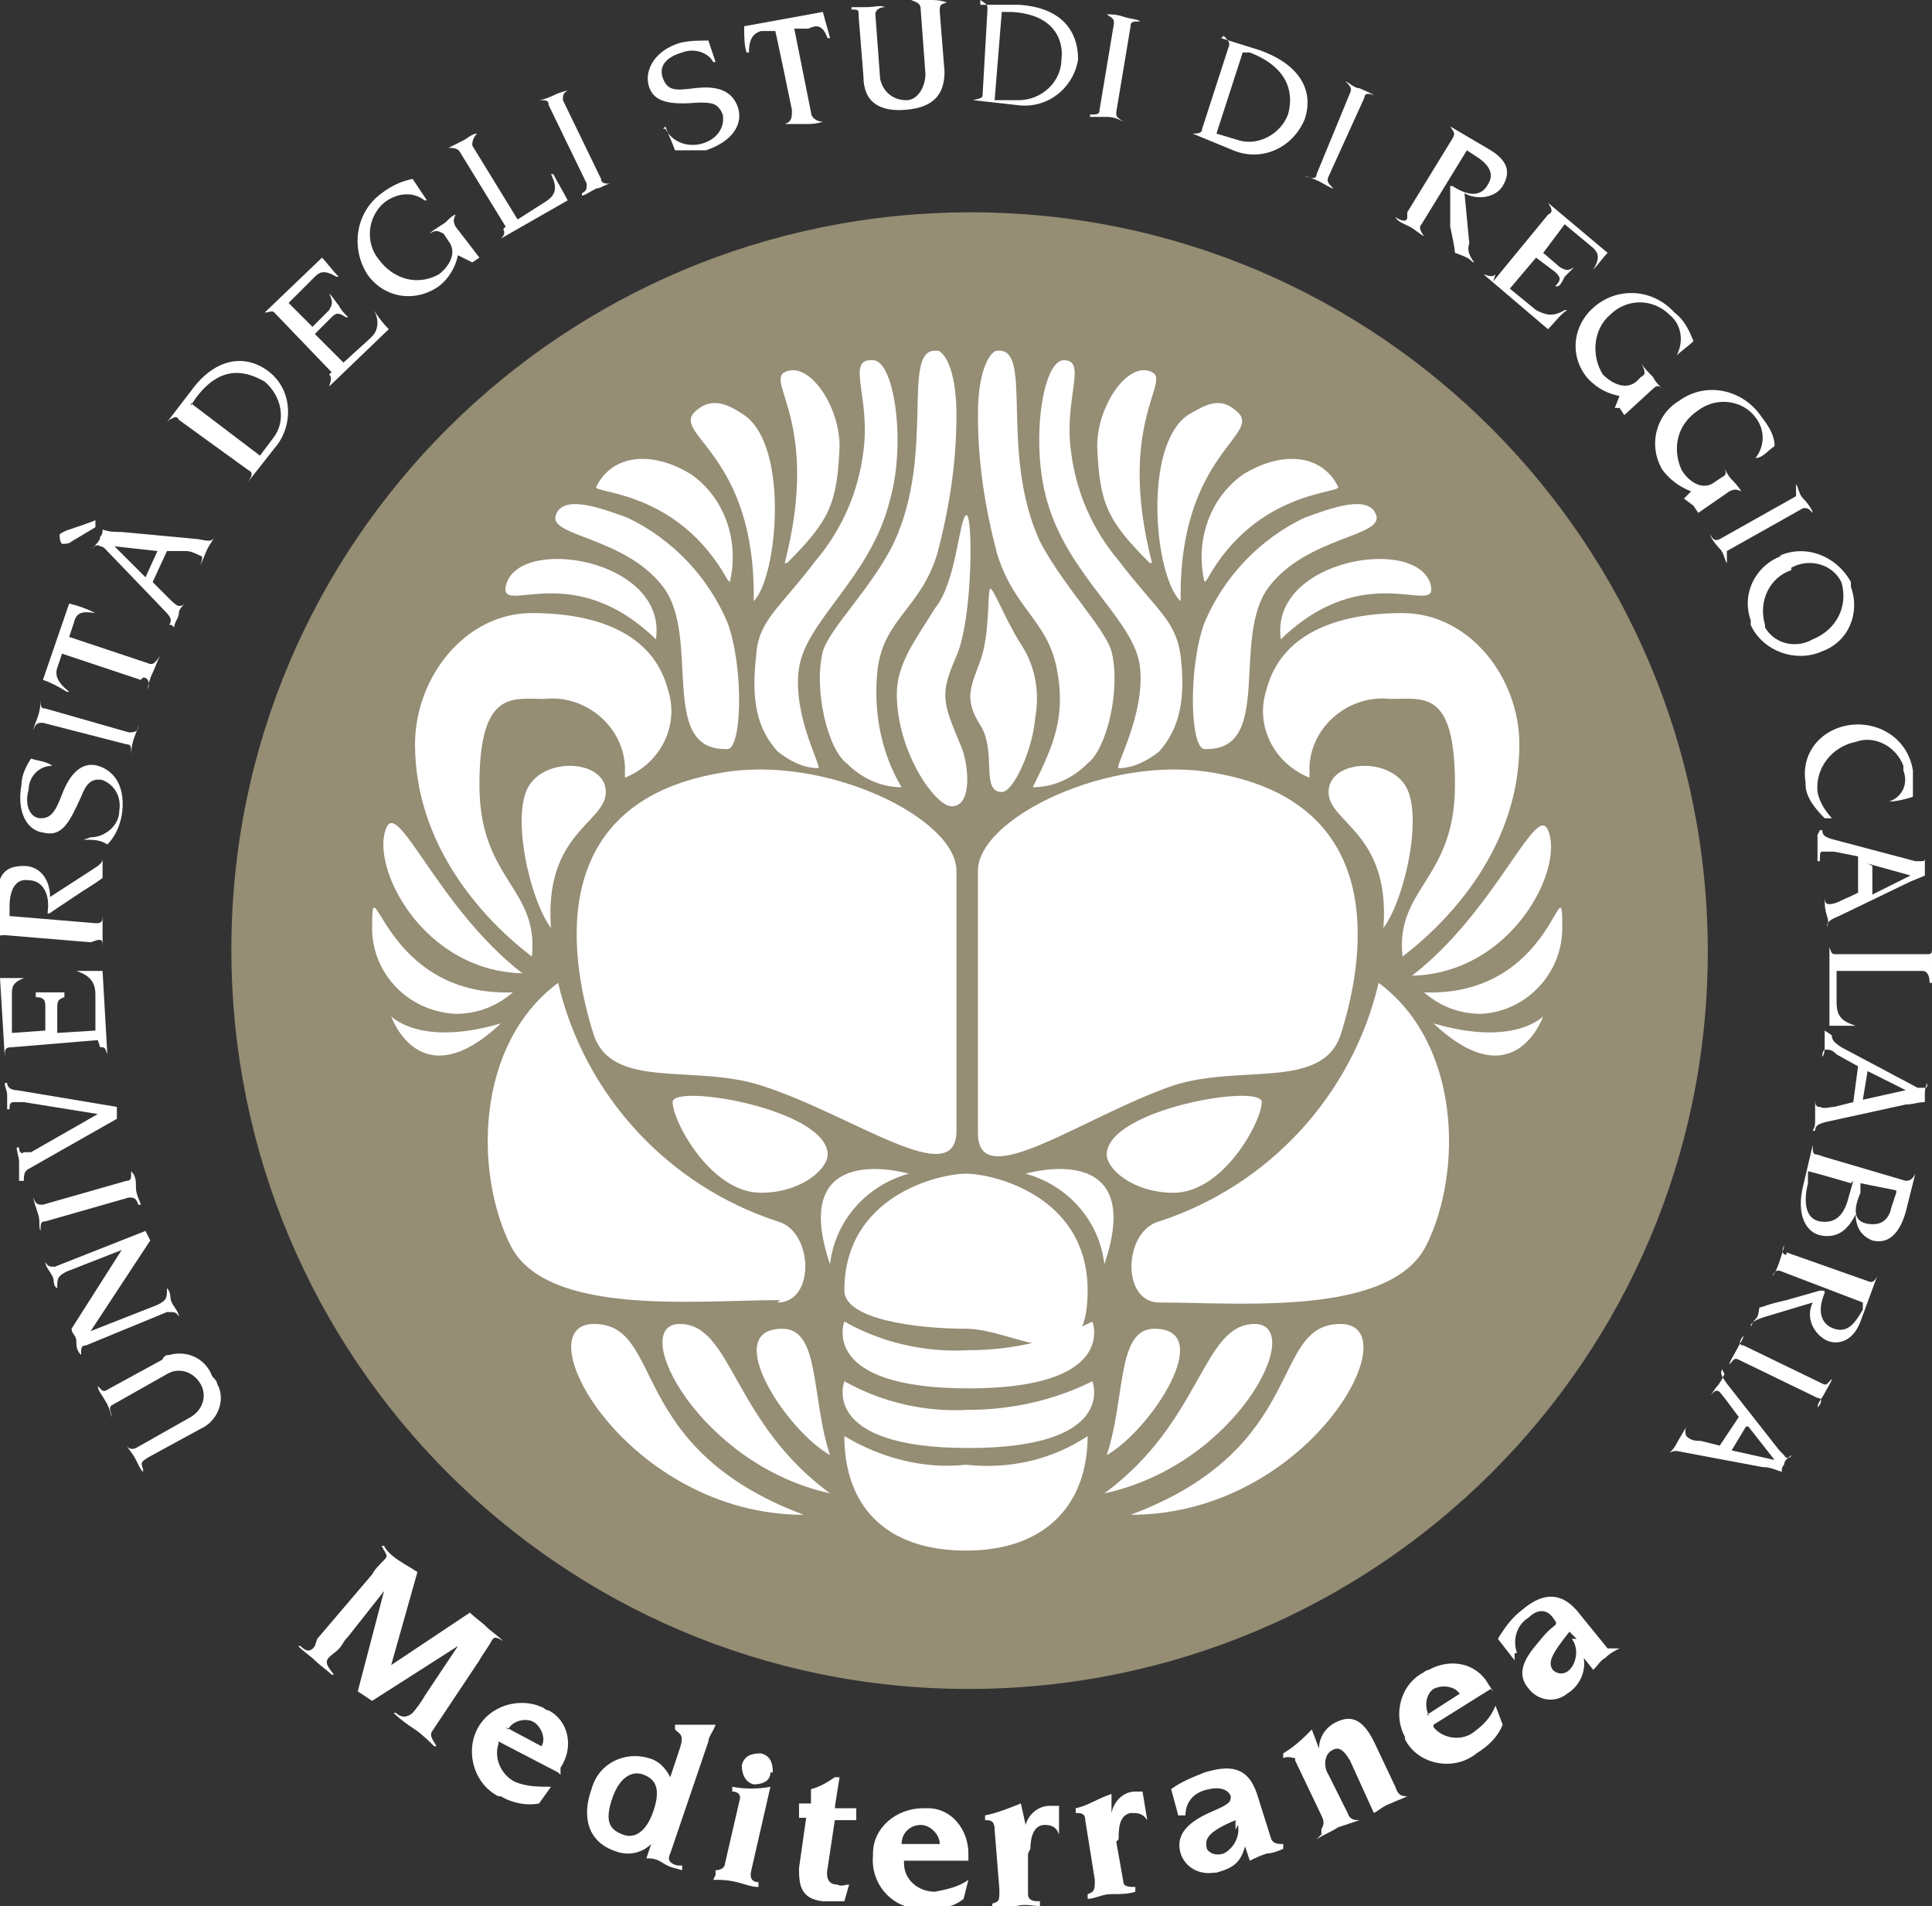 <?xml version="1.0" encoding="UTF-8"?>
<svg id="Livello_1" data-name="Livello 1" xmlns="http://www.w3.org/2000/svg" version="1.1" viewBox="0 0 81 79.9">
  <rect x="0" y="0" width="81" height="79.9" fill="#333333" stroke="none"/>
  <defs>
    <style>
      .cls-1 {
        fill-rule: evenodd;
      }

      .cls-1, .cls-2, .cls-3 {
        stroke-width: 0px;
      }

      .cls-1, .cls-3 {
        fill: #fff;
      }

      .cls-2 {
        fill: #958d74;
      }
    </style>
  </defs>
  <g id="OBJECTS">
    <g>
      <path class="cls-2" d="M9.7,39.8c0-17.1,13.9-30.9,31-30.9,17.1,0,30.9,13.9,30.9,31,0,17.1-13.9,30.9-31,30.9-17.1,0-30.9-13.9-30.9-31,0,0,0,0,0,0"/>
      <g>
        <path class="cls-1" d="M15.6,38.9c0,1.9,1.5,3.5,3.5,3.6.9,0,1.7-.3,2.4-.9-5.5.2-5.9-5.7-5.9-2.7"/>
        <path class="cls-3" d="M39.9,33.8c-.7,0-2.3-2.3-2.3-4.7,0-1.3.8-2.3,1.6-3.6.9-1.1,1-3.7,1.3-3.9s.3,4.3-.4,5.9-.6,1.9.2,3.8c.3.7.5,2.5-.4,2.5"/>
        <path class="cls-3" d="M42,33.2c.5,0,1.3-1.8,1.4-3.1.2-1.1,0-2.2-.6-3.1-.7-1.1-1.2-2.5-1.3-2.3s0,1.9-.4,3-.7,1.6,0,2.7,0,2.8.9,2.8"/>
        <path class="cls-3" d="M40.5,49.2c1.1,0,5.1.9,5.1,4.9s-3,1.6-5.1,1.6-5.1-.4-5.1-1.6c0-4,4-4.9,5.1-4.9"/>
        <path class="cls-1" d="M65.5,38.9c0,1.9-1.5,3.5-3.4,3.6-.9,0-1.7-.3-2.4-.9,5.5.2,5.8-5.7,5.8-2.7"/>
        <path class="cls-3" d="M40.6,56.6c1.8,0,3.6-.4,5.2-1.2,0,0,1.1,2.8-5.2,2.8s-5.2-2.8-5.2-2.8c1.6.9,3.4,1.3,5.2,1.2"/>
        <path class="cls-3" d="M40.6,59.1c1.8,0,3.6-.4,5.2-1.2,0,0,1.1,2.8-5.2,2.8s-5.2-2.8-5.2-2.8c1.6.9,3.4,1.3,5.2,1.2"/>
        <path class="cls-3" d="M40.5,65c-3.4,0-5.1-1.9-5.1-4.8,1.5.9,3.3,1.4,5.1,1.2,1.8.2,3.6-.2,5.1-1.2,0,2.8-1.7,4.8-5.1,4.8"/>
        <path class="cls-1" d="M21.9,40.8c-3.5-2.7-5.2-7.3-5.7-6.1-.7,1.6,1.5,6,5.7,6.1"/>
        <path class="cls-3" d="M41,47.5v-11c0-2.2,5.5-4.9,9.9-4.1,7.6,1.3,6.2,8.2,5.3,11-.8,2.3-4.2,1.2-7,2.1-3.8,1.3-8.2,4.6-8.2,2"/>
        <path class="cls-3" d="M40.1,47.5v-11c0-2.2-5.5-4.9-9.9-4.1-7.6,1.3-6.2,8.2-5.3,11,.8,2.3,4.2,1.2,7,2.1,3.8,1.2,8.2,4.5,8.2,1.9"/>
        <path class="cls-3" d="M31.9,50c1.7,0,2.8-1,2.8-1.6,0-1.9-6.5-3-6.5-2.2s1.6,3.8,3.7,3.8"/>
        <path class="cls-3" d="M32.6,54.6c1.6,0,1.5-3,0-3.4-4.6-1.5-8.1-5.3-9.2-10-3.5,2.6-3.5,8-2,11s7.8,2.3,11.3,2.3"/>
        <path class="cls-1" d="M34.8,53c-1.8-5.3,3.3-3.8,3.3-3.8-1.8.5-3.1,2-3.3,3.8"/>
        <path class="cls-3" d="M39.2,14.7c-1.4,0,0,4.3-1.7,8-.9,1.9-2.7,3.6-3,4.6-.4,1.6.2,4.1,1,4.7.6.6,1.4,1,2.3,1-.9-1.5-1.2-3.3-1-5,.3-2.1,1.8-2.5,2.5-4.8.5-1.9.8-3.8.8-5.8,0-2.1-.6-2.7-.8-2.7"/>
        <path class="cls-3" d="M33,23.6c1.8-1.8,2.1-2.5,2.2-4.9,0-1.7-1.3-3.6-2.3-3.1-.8.4,1.5,2.2,0,8"/>
        <path class="cls-3" d="M31.6,25.2c.1-6.3-3.6-7-2.4-8,.7-.6,1.4-.2,2,.2,1.9,1.3,1.4,6.8.4,7.8"/>
        <path class="cls-3" d="M30.5,24.3c-2.1-3.8-5.7-3.6-5.5-3.9.7-1.4,2.4-1.5,4-.5,1.4,1,2,2.8,1.6,4.5"/>
        <path class="cls-1" d="M27.5,26.8c-3.5-3.4-6.5-1-6.3-2.2.4-2.2,6.8-1.2,6.3,2.2"/>
        <path class="cls-3" d="M26.2,32.6c1.5-.6,2.3-2.2,1.8-3.7-.6-2.3-2.9-3.2-5.7-3.2s-4.9,2.7-4.9,5.5c0,4.2,2.8,7.3,4.9,8.9.3-2.9-2.2-3.2-2.2-7.2s1.4-3.6,2.7-3.6c1.7-.2,3.3,1.1,3.4,2.8,0,.2,0,.4,0,.6"/>
        <path class="cls-3" d="M23.1,38.9c-.9-1.2-1.7-4.8-.9-6s3.2-1,3.2.3-2.6,1.7-2.3,5.7"/>
        <path class="cls-3" d="M49.2,50c-1.7,0-2.8-1-2.8-1.6,0-1.9,6.5-3,6.5-2.2s-1.6,3.8-3.7,3.8"/>
        <path class="cls-3" d="M48.6,54.6c-1.6,0-1.5-3,0-3.4,4.6-1.5,8.1-5.3,9.2-10,3.5,2.6,3.5,8,2,11s-7.8,2.4-11.2,2.4"/>
        <path class="cls-1" d="M46.3,53c1.8-5.3-3.3-3.8-3.3-3.8,1.8.5,3.1,2,3.3,3.8"/>
        <path class="cls-3" d="M41.9,14.7c1.4,0,0,4.3,1.7,8,1,1.9,2.7,3.6,3,4.6.4,1.6-.2,4.1-1,4.7-.6.6-1.4,1-2.3,1,.9-1.8,1.4-3,1-5s-1.8-2.5-2.5-4.8c-.5-1.9-.8-3.8-.8-5.8,0-2.1.6-2.7.8-2.7"/>
        <path class="cls-3" d="M44.6,15.1c1,0,0,1.6.3,3.8.2,1.7.9,3.3,2,4.6,1.6,2.1,2.4,2.5,2.6,4,.2,1.7,0,3-.9,4-.5.4-1.1.7-1.7.7-.2,0,1.1-2.2.9-4.2s-3-3.8-3.9-7c-.7-2.4-.2-5.9.7-5.9"/>
        <path class="cls-3" d="M48.2,23.6c-1.8-1.8-2.1-2.5-2.2-4.9,0-1.7,1.3-3.6,2.3-3.1.8.4-1.5,2.2,0,8"/>
        <path class="cls-3" d="M49.5,25.2c-.1-6.3,3.6-7,2.3-8-.7-.6-1.3-.2-2,.2-1.9,1.3-1.4,6.8-.3,7.8"/>
        <path class="cls-3" d="M50.6,24.3c2.1-3.8,5.7-3.6,5.5-3.9-.7-1.4-2.4-1.5-4-.5-1.4,1-2,2.8-1.6,4.5"/>
        <path class="cls-3" d="M50.6,31.4c2.8,0,1-4.7,2.6-6.8s4.8-2.1,4.5-3-1.9-.3-3,.1c-1.9.9-3.4,2.5-4.2,4.4-.7,1.9-.6,5.3,0,5.3"/>
        <path class="cls-1" d="M53.7,26.8c3.5-3.4,6.5-1,6.3-2.2-.4-2.2-6.8-1.2-6.3,2.2"/>
        <path class="cls-3" d="M54.9,32.6c-1.5-.6-2.3-2.2-1.8-3.7.6-2.3,2.9-3.2,5.7-3.2s4.9,2.7,4.9,5.5c0,4.2-2.8,7.3-4.9,8.9-.3-2.9,2.2-3.2,2.2-7.2s-1.3-3.6-2.7-3.6c-1.7-.2-3.3,1.1-3.4,2.8,0,.2,0,.4,0,.6"/>
        <path class="cls-3" d="M58,38.9c.9-1.2,1.7-4.8.9-6s-3.2-1-3.2.3,2.6,1.7,2.3,5.7"/>
        <path class="cls-1" d="M59.2,40.9c3.5-2.7,5.2-7.3,5.7-6.1.7,1.6-1.5,6-5.7,6.1"/>
        <path class="cls-1" d="M60.1,42.9c3.4,1,4.6-.3,4.6-.3,0,0-1.2,3.5-4.6.3"/>
        <path class="cls-1" d="M21,42.9c-3.4,1-4.6-.3-4.6-.3,0,0,1.2,3.5,4.6.3"/>
        <path class="cls-3" d="M30.4,31.4c-2.8,0-1-4.7-2.6-6.8s-4.8-2.1-4.5-3,1.9-.3,3,.1c1.9.9,3.4,2.5,4.2,4.4.7,1.9.6,5.3,0,5.3"/>
        <path class="cls-3" d="M36.5,15.1c-1,0,0,1.6-.3,3.8-.2,1.7-.9,3.3-2,4.6-1.6,2.1-2.4,2.5-2.5,4-.2,1.8,0,3,.9,4,.5.4,1.1.7,1.7.7.2,0-1.1-2.2-.8-4.2s3-3.8,3.8-7c.7-2.4.2-5.9-.7-5.9"/>
        <path class="cls-1" d="M48.4,55.7c2.6,0-.1,4.2-2,5.3.8-2.4.4-5.3,2-5.3"/>
        <path class="cls-1" d="M46.3,62.6c4.1-3,4.1-7.1,6.3-7.1s-.7,5.9-6.3,7.1"/>
        <path class="cls-1" d="M47.4,63.5c7.5-2.8,5.8-8,8.8-8s-1.3,8-8.8,8"/>
        <path class="cls-1" d="M32.8,55.7c-2.6,0,.1,4.2,2,5.3-.8-2.4-.4-5.3-2-5.3"/>
        <path class="cls-1" d="M34.8,62.6c-4.1-3-4.1-7.1-6.3-7.1s.8,5.9,6.3,7.1"/>
        <path class="cls-1" d="M33.7,63.5c-7.5-2.8-5.8-8-8.8-8s1.4,8,8.8,8"/>
      </g>
      <path class="cls-3" d="M13.2,69c-.2.3-.4.2-.6,0h-.1c.3.3.5.4.7.6.2.2.5.4.7.6h.1c-.4-.5-.4-.6,0-.9s.3-.4.6-.7l1.5-1.9h0l-1.1,4.2.6.4,3.6-2.3h0l-1.4,2.1c-.1.2-.4.6-.5.7s-.4.3-.7,0h-.1c.3.3.6.5.9.7s.6.5.8.7h.1c-.1-.2-.3-.4-.2-.6l2-3c.1-.2.4-.6.5-.8s.2-.2.5,0h0c-.3-.3-.5-.4-.7-.6-.2-.2-.5-.4-.7-.6l-3.3,2.2,1.1-3.9c-.3-.2-.5-.3-.8-.5s-.5-.4-.6-.6h-.1c.2.4.3.4.1.6s-.4.4-.5.6l-2.3,2.7Z"/>
      <path class="cls-1" d="M23.5,74.4v-.3c.6-.9.3-2-.5-2.4,0,0-.1,0-.2-.1-1-.5-2.3-.1-2.8.9-.5,1-.1,2.3.9,2.8,0,0,0,0,.1,0,.5.3,1.1.4,1.6.3l.5-.7c-.5,0-1,0-1.5-.2-.6-.3-.9-1-.7-1.6,0,0,0,0,0-.1l2.5,1.3ZM21.3,72.5c.2-.4.8-.5,1.1-.3.3.2.5.7.3,1l-1.5-.8Z"/>
      <path class="cls-1" d="M28.4,78.2c-.4-.1-.4-.3-.3-.5l1.6-4.7c0-.2.2-.4.3-.7-.6,0-1.1,0-1.7,0v.2c.2.2.4.2.2.8l-.4,1.2c-.2-.4-.5-.7-.9-.8-1-.3-2.1.2-2.4,1.3,0,0,0,0,0,0-.4,1.1-.2,2.2,1,2.6.5.2,1.1.1,1.5-.3h0l-.2.6c.2,0,.4,0,.7.2s.5.2.8.3v-.2ZM25.7,75.3c.3-.8.8-1.1,1.3-.9s.7.6.4,1.5-.8,1.2-1.3,1-.8-.5-.4-1.6"/>
      <path class="cls-1" d="M29.9,78.8c.3,0,.6,0,1,.1s.6.2.9.2v-.2c-.2,0-.4-.1-.3-.5l.8-3.5c-.5.1-1.1.1-1.6,0v.2c.2,0,.4.1.3.4l-.6,2.6c0,.2-.2.3-.4.3,0,0,0,0,0,0v.2ZM32.4,74.3c0-.4-.1-.7-.5-.8-.4,0-.7.1-.8.5,0,.3.1.7.5.8,0,0,0,0,0,0,.3,0,.7-.1.7-.5,0,0,0,0,0,0"/>
      <path class="cls-3" d="M33.8,76.2l-.3,2.1c0,.6,0,1.3,1,1.4.3,0,.6,0,.9,0l.2-.7c-.2,0-.3.1-.5,0-.3,0-.5-.2-.4-.7l.3-2h.9c0,.1,0-.5,0-.5h-.9c0-.1.2-1.3.2-1.3h-.2c-.3.2-.6.4-1,.5v.6c0,0-.5,0-.5,0v.6c0,0,.3,0,.3,0Z"/>
      <path class="cls-1" d="M40.6,78v-.3c0-1-.7-1.9-1.7-1.9,0,0-.2,0-.2,0-1.1,0-2.1.8-2.1,1.9,0,0,0,0,0,.1-.1,1.1.7,2.1,1.8,2.2.1,0,.2,0,.4,0,.6,0,1.1,0,1.6-.4l.2-.8c-.4.3-.9.4-1.4.5-.7,0-1.3-.5-1.3-1.2,0,0,0,0,0-.1h2.9ZM37.8,77.3c0-.5.4-.8.8-.8s.8.4.8.8h-1.6Z"/>
      <path class="cls-3" d="M43.2,77.5c0-.4.1-1,.6-1,.3,0,.5.1.6.4h0v-1.2h-.4c-.5,0-.9.4-1,.8h0l-.2-.9c-.5.2-1,.4-1.5.5v.2c.2,0,.4,0,.4.4l.2,2.5c0,.5,0,.5-.3.6v.2c.3,0,.6,0,1-.1s.7,0,1,0v-.2c-.2,0-.5,0-.5-.3v-1.7Z"/>
      <path class="cls-3" d="M46.9,77.1c0-.4,0-1,.5-1.1.3,0,.5,0,.7.3h0l-.2-1.2h-.3c-.5,0-.9.4-1,.9h0v-.8c-.6.2-1,.5-1.5.6v.2c.2,0,.4,0,.4.3l.4,2.5c0,.4,0,.5-.3.6v.2c.3,0,.6-.2,1-.2s.7,0,1-.1v-.2c-.2,0-.5,0-.5-.2l-.3-1.7Z"/>
      <path class="cls-1" d="M49.5,76.1h.2c0-.6.4-1,1-1.1.4-.1.8,0,.9.3,0,.2,0,.3-.7.6s-1.7.8-1.4,1.8c.2.6.8.9,1.4.8,0,0,0,0,.1,0,.7-.2,1-.4,1.2-1.1h0l.2.6c.2-.1.4-.2.7-.3.2,0,.5-.1.7-.2v-.2c-.2,0-.4,0-.5-.2,0,0,0,0,0,0l-.6-1.9c-.4-1.2-1.2-1.2-2.2-.9-.5.2-1,.4-1.4.7l.3,1.1ZM51.9,76.5c.1.5-.2,1-.6,1.2-.3.1-.6,0-.7-.2,0,0,0,0,0,0-.1-.4,0-.7,1.2-1.2v.4Z"/>
      <path class="cls-3" d="M55.2,77.1c.3-.2.6-.3.9-.5.3-.1.6-.2.9-.3h0c-.2,0-.4,0-.5-.3l-.8-1.6c-.2-.3-.2-.8.1-1s.5-.1.8.4l1,2.2c.2-.1.4-.3.7-.4.2-.1.5-.2.7-.3h0c-.3,0-.4-.1-.5-.4l-.9-1.9c-.5-1-1-1.1-1.6-.8-.4.2-.7.6-.7,1.1h0l-.3-.8c-.4.4-.7.7-1.2,1v.2c.2-.1.4,0,.5,0,0,0,0,0,0,.1l1.1,2.3c.2.4,0,.5,0,.6v.2Z"/>
      <path class="cls-1" d="M62.6,70.9l-.2-.3c-.5-.9-1.6-1.1-2.5-.6,0,0-.1,0-.2.1-1,.5-1.3,1.8-.8,2.7,0,0,0,0,0,.1.5,1,1.8,1.3,2.7.8,0,0,.2-.1.3-.2.5-.3.9-.7,1.1-1.2l-.3-.8c-.2.5-.5.8-.9,1.1-.5.4-1.3.3-1.7-.2,0,0,0,0,0-.1l2.4-1.5ZM59.9,71.9c-.2-.4-.1-.9.2-1.1.4-.2.9-.1,1.1.2l-1.4.9Z"/>
      <path class="cls-1" d="M63.5,69.3h.1c-.2-.6,0-1.2.5-1.5.3-.3.7-.4,1,0s.1.2-.4.8-1.3,1.4-.6,2.2c.4.5,1.1.6,1.6.2,0,0,0,0,0,0,.5-.3.8-.9.7-1.5h0l.4.5c.2-.2.3-.4.5-.5.2-.2.4-.3.6-.4h0c-.1,0-.4,0-.5,0,0,0,0,0,0,0l-1.3-1.6c-.8-.9-1.6-.6-2.3,0-.4.3-.7.7-1,1.2l.7.9ZM65.9,68.7c.3.4.2,1-.1,1.3-.2.2-.5.2-.7,0,0,0,0,0,0,0-.2-.3-.1-.6.7-1.6l.3.3Z"/>
      <path class="cls-3" d="M6,61.6c-.1-.3-.1-.3.2-.5l2.2-1.2c.7-.3,1.1-1.2.7-1.9,0-.1-.1-.2-.2-.3-.3-.8-1.1-1.1-1.8-.9-.1,0-.2,0-.3.2l-2.2,1.2c-.3.2-.3.1-.5-.1h0c0,.2.2.4.3.6.2.3.2.5.3.7h0c0-.1-.2-.4,0-.5l2.3-1.3c.5-.3,1.1-.1,1.4.4.3.5.1,1.1-.4,1.4l-2.3,1.3c-.2.1-.4,0-.4-.2h0c0,.2.2.3.4.7s.2.4.3.5h0Z"/>
      <path class="cls-1" d="M7.1,55c.2,0,.3,0,.4.2h0c0-.2-.2-.4-.3-.6s0-.4-.2-.6h0c0,.4,0,.5-.4.7l-2.8,1.1h0l2.5-3.8-.2-.4-3.8,1.5c-.2,0-.3,0-.4-.2h0c0,.2.2.4.3.6s0,.4.2.5h0c0-.4,0-.5.4-.7l2.3-.9h0l-2.1,3.3c0,.2.2.3.2.5s0,.4.2.6h0c0-.3,0-.4.2-.4l3.4-1.4Z"/>
      <path class="cls-3" d="M5.9,50.5c0-.1-.2-.4-.2-.7s0-.5-.2-.7h0c0,.3,0,.4-.2.4l-3.5,1c-.2,0-.3,0-.4-.3h0c0,.1.1.4.2.7s0,.5.1.7h0c0-.3,0-.4.2-.4l3.5-1c.2,0,.3,0,.4.3h0Z"/>
      <path class="cls-3" d="M1,49.5c0-.2,0-.4.2-.5l3.7-2.1v-.5l-4.2-.7c-.2,0-.4-.1-.4-.3h-.1c0,.2.1.3.1.5s0,.4,0,.6h.1c0-.2,0-.3.2-.3.1,0,.3,0,.4,0l3.1.5h0l-2.8,1.6h-.3c-.1.1-.2,0-.2-.2h-.1c0,.2.1.4.1.6s0,.5,0,.8h0Z"/>
      <path class="cls-3" d="M4.2,43.9c.2,0,.2,0,.3.3h0l-.2-3.5h-1.1c.6.2.8.5.8,1v1.5c0,0-1.6.1-1.6.1v-1c0-.3,0-.4.3-.5v-.2c-.2,0-.4,0-.6,0-.2,0-.4,0-.6,0v.2c.4,0,.4.2.4.4v1c0,0-1.4.1-1.4.1v-1.6c0-.3,0-.5.5-.7h0c-.3,0-.7,0-1,0l.2,3.3h0c0-.3,0-.4.3-.4l3.6-.3Z"/>
      <path class="cls-3" d="M4.1,39.4c.2,0,.2,0,.2.4h0v-.7c0-.3,0-.5,0-.7h0c0,.3-.1.3-.3.3l-3.6-.3v-.4c0-.6.2-1.2.8-1.1.6,0,.9.6.8,1.3,0,0,0,.1,0,.1,0,0,.1,0,.2-.1l1.2-.8c.8-.5.9-.6.9-.6s0-.4,0-.5,0-.2,0-.3h0c0,.2-.2.3-.5.5l-1.7,1.1c0-.7-.4-1.3-1.1-1.3-.6,0-1.1.2-1.1,1.2v2c-.1,0,0,0,0,0,0-.3.1-.3.3-.3l3.6.3Z"/>
      <path class="cls-3" d="M3.5,35.2c.4,0,.7,0,1,.2.3-.3.5-.7.6-1.2.2-1.2-.3-1.9-1-2.1s-1.2.4-1.5,1.2-.5,1-.9,1-.7-.5-.5-1.2c0-.5.4-1,1-1h0c-.3-.2-.6-.2-.9-.3-.2.3-.4.7-.4,1.1-.2,1.1.2,1.9.9,2,.8.2,1.1-.4,1.6-1.5.2-.5.4-.8.9-.7.5.2.8.7.7,1.3,0,0,0,0,0,0,0,.6-.6,1.1-1.2,1.1h0Z"/>
      <path class="cls-3" d="M5.5,31.7c0-.1,0-.4.1-.7s.2-.5.2-.6h0c0,.3-.2.3-.4.3l-3.5-1c-.2,0-.2-.1-.2-.4h0c0,.1,0,.4-.1.7s-.2.5-.2.6h0c.1-.3.2-.3.4-.3l3.5.9c.2,0,.2.1.2.4h0Z"/>
      <path class="cls-3" d="M6,28.4c.2,0,.3.2.2.5h0c0-.2.1-.5.2-.7s.2-.5.3-.7h0c-.2.3-.3.4-.5.3l-3.3-1.1.2-.6c.1-.4.3-.5.9-.4h0c-.4-.2-.7-.3-1.1-.4l-1.1,3.2c.3.1.7.3,1,.5h.1c-.5-.4-.6-.7-.5-1l.2-.6,3.3,1.1Z"/>
      <path class="cls-1" d="M4,22.1v-.3c.1,0-1.1.4-1.1.4-.3.1-.4.2-.4.2,0,.1,0,.3.1.4.1,0,.3,0,.4-.1l1-.6ZM7.3,26.3c0-.2.2-.4.2-.6s.2-.3.3-.5h0c-.1.2-.2.2-.3.2-.1,0-.3-.2-.4-.3l-.7-.7.6-1.3h.8c.2,0,.4.1.6.2.1,0,.1.1,0,.4h0c.1-.2.2-.5.3-.7s.2-.3.3-.5h0c-.1.2-.2.2-.7.1l-3.2-.3c-.3,0-.5,0-.8-.1,0,.1,0,.2-.1.3,0,.2-.2.3-.3.5h0c0-.1.2-.2.3-.1,0,0,.1,0,.2.1l2.5,2.6c.3.3.3.4.2.6h.1ZM6.1,24.2l-1.3-1.3h0l1.8.2-.5,1.1Z"/>
      <path class="cls-1" d="M7.1,17.6h0c.2-.1.3-.2.4,0l2.9,2.1c.2.1.2.2,0,.5h0c0,0,1.1-1.4,1.1-1.4.8-.9.8-2.4-.2-3.2,0,0,0,0,0,0-1-.8-2.3-.6-3.3.8l-1,1.3ZM8,17l.2-.3c1.1-1.5,2.2-1.1,2.9-.7.7.6.9,1.6.4,2.3l-.6.8-2.9-2.2Z"/>
      <path class="cls-3" d="M13.8,15.7c.1.1.1.2,0,.5h0c0,0,2.5-2.4,2.5-2.4-.3-.3-.5-.6-.7-.9h0c.3.4.3.9,0,1.2,0,0,0,0-.1.1l-1.1,1-1.2-1.2.7-.7c.2-.2.3-.2.6,0h.1c-.2-.2-.3-.3-.4-.5-.1-.1-.2-.3-.4-.5h0c.2.4.1.5,0,.7l-.7.7-1-1,1.1-1.1c.2-.2.4-.3.9,0h.1c-.3-.3-.5-.6-.7-.8l-2.4,2.3h0c.2,0,.3-.1.4,0l2.4,2.5Z"/>
      <path class="cls-3" d="M19.8,11l.3-.2-1-1.3c-.1-.2-.1-.3,0-.5h0c-.1,0-.3.2-.4.3s-.5.3-.7.5h0c.3-.2.4-.1.6,0l.2.3c.4.5,0,1.1-.4,1.4-.9.5-1.9.2-2.5-.6-.6-.7-.5-1.8.2-2.4,0,0,0,0,0,0,.5-.4,1.2-.5,1.7-.1h.1c-.2-.3-.4-.6-.6-.9-.5.1-.9.3-1.3.6-1.1.8-1.3,2.3-.6,3.4.7,1,2,1.2,3,.5,0,0,0,0,0,0,.4-.3.7-.8.8-1.3l.4.2Z"/>
      <path class="cls-3" d="M21.1,9.6c.1.2,0,.3-.1.4h0c0,0,2.8-1.6,2.8-1.6-.2-.4-.4-.7-.6-1.1h-.1c.3.6.2.9-.3,1.2l-1.1.7-1.9-3.1c0-.1,0-.3.2-.5h0c-.2,0-.4.2-.6.3l-.6.3h0c.2,0,.4,0,.5.2l1.9,3.1Z"/>
      <path class="cls-3" d="M24.4,8.2c.1,0,.4-.2.6-.3.2,0,.4-.2.6-.2h0c-.2,0-.4,0-.4-.2l-1.6-3.3c0-.2,0-.3.2-.4h0c-.1,0-.4.1-.6.2-.2.1-.5.2-.6.2h0c.3,0,.4,0,.4.2l1.6,3.3c0,.2,0,.3-.2.4h0Z"/>
      <path class="cls-3" d="M27.9,5.3c.1.3.3.7.4,1,.4,0,.9,0,1.3,0,1.2-.4,1.6-1.2,1.3-1.9s-1-.8-1.8-.7-1.1.1-1.3-.4.1-.9.8-1.1c.5-.2,1.1,0,1.3.4h.1c-.1-.3-.2-.6-.3-.9-.4,0-.8,0-1.2.1-1,.3-1.5,1.1-1.3,1.8s.9.8,2.1.7c.5,0,.8,0,1,.5.1.5-.2,1-.8,1.2-.6.2-1.3,0-1.6-.6h-.1Z"/>
      <path class="cls-3" d="M33.2,4.7c0,.2,0,.4-.3.5h0c.3,0,.5,0,.8,0s.5,0,.8-.1h0c-.3,0-.5-.2-.5-.4l-.7-3.5h.6c.4-.2.6-.1.8.4h.1c-.1-.4-.2-.7-.3-1.1l-3.3.6c0,.4,0,.8.1,1.1h.1c0-.6.2-.8.5-.9h.6c0-.1.7,3.3.7,3.3Z"/>
      <path class="cls-3" d="M35.7.4c.3,0,.3,0,.3.3l.2,2.5c0,1.1.7,1.5,1.8,1.4s1.6-.6,1.6-1.6l-.2-2.5c0-.3,0-.3.3-.4h0C39.4,0,39.2,0,39,0h-.8c.2.1.4.1.4.4l.2,2.7c0,.5-.3,1.1-.8,1.1,0,0,0,0,0,0-.6,0-1-.4-1.1-.9,0,0,0,0,0,0l-.2-2.7c0-.2.2-.3.4-.3h0c-.2-.1-.4,0-.8,0h-.6,0Z"/>
      <path class="cls-1" d="M41.1,0h0c.3.2.3.2.3.4l-.2,3.5c0,.2,0,.2-.4.3h0c0,0,1.8.2,1.8.2,1.3.2,2.4-.7,2.6-1.9,0,0,0,0,0,0,0-1.3-.8-2.2-2.5-2.3h-1.6ZM42.1.5h.3c1.9.1,2.2,1.3,2.1,2,0,.9-.8,1.7-1.8,1.7h-1c0,0,.3-3.7.3-3.7Z"/>
      <path class="cls-3" d="M45.7,4.9c.2,0,.4,0,.7,0s.5.1.7.2h0c-.3-.2-.3-.2-.3-.4l.6-3.6c0-.2.1-.2.4-.2h0c-.1-.1-.4-.1-.7-.2s-.5-.1-.7-.1h0c.3.2.3.2.3.4l-.6,3.6c0,.2-.1.2-.4.2h0Z"/>
      <path class="cls-1" d="M51.3,1.5h0c.2.2.3.3.2.5l-1.1,3.4c0,.2-.2.2-.4.2h0c0,0,1.7.7,1.7.7,1.2.5,2.5-.1,3-1.3,0,0,0,0,0,0,.4-1.2-.2-2.3-1.9-2.9l-1.6-.5ZM52.1,2.2h.3c1.8.7,1.8,1.9,1.6,2.6-.3.8-1.2,1.3-2,1.1l-1-.3,1.1-3.4Z"/>
      <path class="cls-3" d="M54.7,7.4c.1,0,.4.1.6.2s.5.3.6.3h0c-.2-.2-.3-.3-.2-.5l1.5-3.3c0-.2.2-.2.4-.1h0c-.1-.1-.4-.2-.6-.3-.2,0-.4-.2-.6-.3h0c.2.2.3.3.2.5l-1.4,3.4c0,.2-.2.2-.4.1h0Z"/>
      <path class="cls-3" d="M59,9.1c0,.2-.2.2-.5,0h0c.1.2.4.3.6.4s.4.3.6.4h0c-.2-.3-.2-.4-.1-.5l1.9-3.1.3.2c.5.3.9.7.6,1.2-.3.6-.9.5-1.5.1h-.1s0,.1,0,.2v1.5c.2.9.2,1.1.2,1.1s.3.1.5.2.2.2.3.2h0c-.2-.3-.3-.5-.2-.8l-.2-2.1c.5.3,1.3.2,1.6-.3.3-.5.3-1-.5-1.5l-1.7-1h0c.2.3.2.3.1.5l-1.9,3.1Z"/>
      <path class="cls-3" d="M62.7,11.5c-.1.1-.2.1-.5,0h0c0,0,2.7,2.3,2.7,2.3.3-.3.5-.6.8-.8h-.1c-.5.3-.8.2-1.2,0l-1.1-.9,1.1-1.3.8.6c.2.2.3.3,0,.6h.1c.1,0,.2-.2.3-.4.1-.1.3-.3.4-.4h0c-.3.2-.4.1-.6,0l-.7-.6.9-1.2,1.2,1c.2.2.3.4,0,.9h0c.2-.2.4-.5.6-.7l-2.5-2.1h0c.2.3.2.4,0,.5l-2.3,2.8Z"/>
      <path class="cls-3" d="M67.9,17.1l.2.3,1.2-1.1c.2-.2.3-.1.4,0h0c-.2-.2-.3-.3-.4-.5-.2-.2-.4-.4-.5-.6h0c.2.4.2.5,0,.6l-.2.2c-.5.4-1.1,0-1.4-.3-.5-.8-.4-1.9.3-2.5.7-.7,1.8-.7,2.5,0,0,0,0,0,0,0,.5.4.6,1.1.3,1.7h0c.2-.2.5-.4.7-.6-.2-.5-.4-.9-.8-1.2-.9-1-2.4-1.1-3.4-.2-.9.8-1,2.1-.2,3,0,0,0,0,0,0,.4.4.8.6,1.3.7l-.2.5Z"/>
      <path class="cls-3" d="M71,21.2l.2.3,1.3-.9c.2-.1.3-.1.5,0h0c-.1-.2-.3-.4-.4-.5-.2-.2-.3-.5-.4-.7h0c.2.4.2.5,0,.6l-.3.2c-.5.4-1.1,0-1.4-.5-.4-.9-.2-1.9.7-2.5.8-.6,1.9-.4,2.4.3,0,0,0,0,0,0,.4.5.4,1.2,0,1.7h0c.3,0,.5-.3.8-.5,0-.5-.3-.9-.6-1.3-.8-1.1-2.3-1.4-3.4-.6,0,0,0,0,0,0-1,.6-1.3,1.9-.7,2.9,0,0,0,0,0,0,.3.4.7.7,1.2.9l-.3.3Z"/>
      <path class="cls-3" d="M71.7,22.4c0,.1.2.4.4.6s.2.5.3.6h0c0-.3,0-.4,0-.5l3.2-1.8c.2,0,.2,0,.4.2h0c0-.1-.2-.4-.4-.6s-.2-.5-.3-.6h0c0,.3,0,.4,0,.5l-3.2,1.8c-.2.1-.3,0-.4-.2h0Z"/>
      <path class="cls-1" d="M74.7,23.3c-1.1.4-1.7,1.6-1.3,2.7,0,0,0,.1,0,.2.5,1.1,1.9,1.6,3,1.1,1.1-.4,1.6-1.6,1.2-2.7,0,0,0-.1,0-.2-.6-1.1-1.9-1.6-3-1.1M75.1,23.8c.7-.4,1.7-.2,2.1.6,0,0,0,0,0,0,.3,1-.2,2-1.2,2.4-.7.4-1.6.2-2-.5,0,0,0,0,0-.1-.3-1,.2-2,1.1-2.3,0,0,0,0,0,0"/>
      <path class="cls-3" d="M76.9,34.4c-.3-.3-.6-.7-.7-1.2-.1-1,.6-1.9,1.6-2.1.8-.3,1.7.2,2,1,0,0,0,.1,0,.2.2.5,0,1.1-.6,1.3h0c.3,0,.7-.1,1-.2,0-.3,0-.7,0-1.1-.2-1.3-1.4-2.1-2.7-1.9,0,0,0,0,0,0-1.2.2-2,1.2-1.8,2.4,0,0,0,0,0,.1,0,.5.4,1,.8,1.4h.3Z"/>
      <path class="cls-1" d="M76.2,35c0,.2,0,.4,0,.6s0,.4,0,.5h.1c0-.3,0-.4.1-.4.2,0,.3,0,.5,0l1,.2v1.5c.1,0-.6.3-.6.3-.2.1-.4.2-.6.2-.1,0-.2,0-.2-.3h0c0,.3,0,.5.1.8s0,.4,0,.5h0c0-.2,0-.3.5-.5l2.9-1.4c.2-.1.5-.2.7-.3,0-.1,0-.2,0-.3v-.5h0c0,.2,0,.2-.2.2,0,0-.2,0-.2,0l-3.4-.9c-.4-.1-.5-.2-.5-.4h-.1ZM78.3,36.2l1.8.5h0l-1.6.8v-1.2Z"/>
      <path class="cls-1" d="M77,40c-.2,0-.2,0-.3-.3h0v3.3c0,0,1.1,0,1.1,0h0c-.6-.2-.8-.4-.8-1v-1.3h3.6c.2,0,.3.2.3.5h.1v-.8c0-.3,0-.5,0-.7h0c0,.3,0,.3-.3.3h-3.7Z"/>
      <path class="cls-1" d="M76.5,43.2v.6c0,.2,0,.4-.1.5h0c0-.3.1-.3.2-.3.2,0,.3.1.4.2l.9.5-.2,1.5-.8.2c-.2,0-.4.1-.6,0-.1,0-.2,0-.2-.3h0c0,.3,0,.5,0,.8s0,.3-.1.5h.1c0-.2.1-.3.6-.4l3.2-.7c.3,0,.5-.1.8-.1v-.3c0-.1,0-.3.1-.5h0c0,.2,0,.2-.2.2,0,0-.2,0-.2,0l-3.2-1.7c-.3-.2-.4-.3-.4-.5h0ZM78.3,44.9l1.6.8h0l-1.8.4.2-1.2Z"/>
      <path class="cls-1" d="M76.2,48.4c-.2,0-.2-.1-.2-.4h0l-.4,1.7c-.3,1.2.1,2,.8,2.1s1.1-.3,1.4-.9h0c0,.5.2.9.7,1.1.8.2,1.2-.5,1.4-1.2l.4-1.6h0c-.1.2-.2.3-.4.3l-3.4-1ZM77.7,49.5l-.2.7c-.2.8-.6,1.1-1.2,1s-.7-.8-.5-1.6v-.5c.1,0,1.8.5,1.8.5ZM79.5,50l-.2.6c-.1.5-.4.8-1,.7s-.6-.6-.3-1.3v-.4c0,0,1.5.3,1.5.3Z"/>
      <path class="cls-3" d="M74.9,52.6c-.2,0-.2-.2-.1-.4h0c0,.1-.1.4-.2.7s-.2.5-.3.6h0c.1-.2.2-.3.4-.2l3.4,1.3v.3c-.3.5-.6,1-1.2.8s-.7-.8-.4-1.5h0c0-.1,0-.1-.2-.1l-1.4.4c-.9.2-1,.3-1.1.3s0,.3-.2.5-.1.2-.2.3h0c0-.2.3-.3.6-.4l2-.6c-.3.6,0,1.3.6,1.6.5.2,1.1,0,1.4-.8l.7-1.9h0c-.1.2-.2.3-.4.2l-3.4-1.2Z"/>
      <path class="cls-3" d="M73.1,56c0,.1-.2.4-.3.6s-.3.5-.3.6h0c.2-.2.2-.3.4-.2l3.3,1.6c.2,0,.2.2,0,.4h0c0-.2.2-.4.3-.6.1-.2.3-.5.3-.6h0c-.2.2-.2.3-.4.2l-3.3-1.6c-.2,0-.2-.2,0-.4h0Z"/>
      <path class="cls-1" d="M72.3,57.6c-.1.2-.2.4-.3.5s-.2.3-.3.4h0c.2-.2.2-.2.3-.2.1,0,.2.2.3.3l.6.8-.8,1.2-.8-.2c-.2,0-.4,0-.6-.2,0,0-.1-.2,0-.4h0c-.1.2-.3.5-.4.7s-.2.3-.3.4h0c.2-.1.2-.1.7,0l3.2.6c.3,0,.5.1.8.2,0-.1,0-.2.1-.3,0-.2.2-.3.3-.4h0c0,.1-.2.2-.3,0l-.2-.2-2.2-2.8c-.2-.3-.3-.4-.2-.6h0ZM73.3,59.8l1.1,1.4h0l-1.8-.4.6-1Z"/>
    </g>
  </g>
</svg>